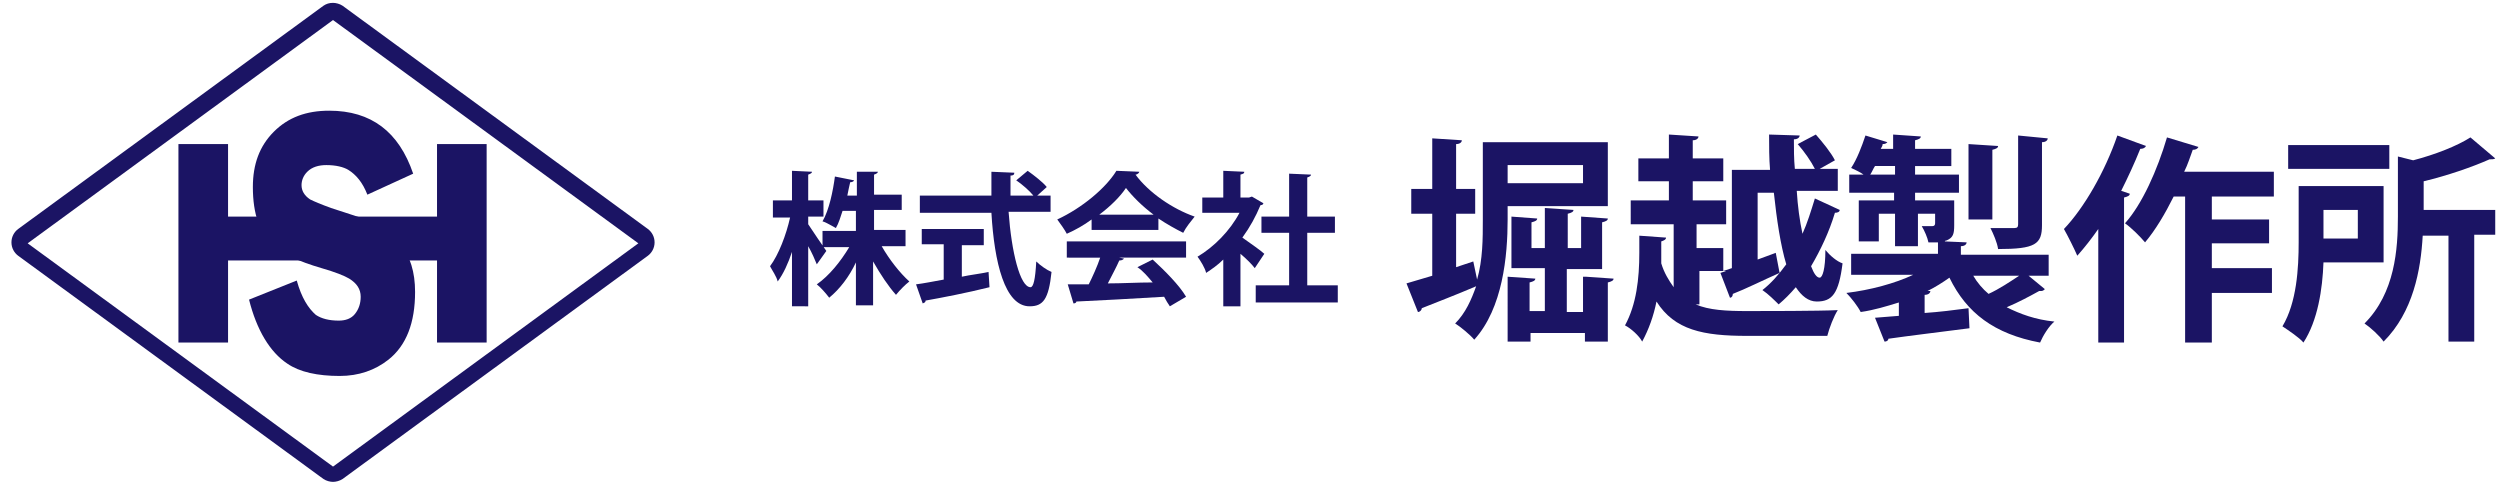 <?xml version="1.0" encoding="utf-8"?>
<!-- Generator: Adobe Illustrator 26.3.1, SVG Export Plug-In . SVG Version: 6.00 Build 0)  -->
<svg version="1.1" id="レイヤー_1" xmlns="http://www.w3.org/2000/svg" xmlns:xlink="http://www.w3.org/1999/xlink" x="0px"
	 y="0px" viewBox="0 0 262 51" style="enable-background:new 0 0 262 51;" xml:space="preserve">
<style type="text/css">
	.st0{fill:#1B1464;}
</style>
<g>
	<g>
		<path class="st0" d="M84.7,23.5c0.4,0.6,1.6,2.4,1.9,2.8l-1,1.4c-0.2-0.5-0.5-1.2-0.9-1.9v6.3H83v-5.7c-0.4,1.2-0.9,2.3-1.5,3.1
			c-0.1-0.5-0.6-1.2-0.8-1.6c0.9-1.2,1.7-3.3,2.1-5.1h-1.8V21H83v-3.1l2.1,0.1c0,0.1-0.1,0.2-0.4,0.3V21h1.6v1.7h-1.6V23.5z
			 M94.9,25.8h-2.5c0.8,1.4,1.9,2.8,2.9,3.7c-0.4,0.3-1,0.9-1.4,1.4c-0.8-0.9-1.6-2.1-2.4-3.5v4.6h-1.8v-4.5
			C89,29,88,30.3,86.9,31.2c-0.3-0.4-0.9-1.1-1.3-1.4c1.3-0.9,2.5-2.4,3.4-3.9h-2.8v-1.7h3.5v-2.1h-1.4c-0.2,0.6-0.4,1.3-0.7,1.8
			c-0.4-0.2-1-0.6-1.4-0.7c0.7-1.2,1.1-3.2,1.3-4.7l2,0.4c0,0.1-0.2,0.2-0.4,0.2c-0.1,0.4-0.2,0.9-0.3,1.4h1v-2.5L92,18
			c0,0.1-0.1,0.2-0.4,0.3v2.1h2.9v1.6h-2.9v2.1h3.3V25.8z"/>
		<path class="st0" d="M109.8,22.2h-4.1c0.3,4.2,1.2,7.9,2.3,7.9c0.3,0,0.5-0.8,0.6-2.7c0.4,0.4,1.1,0.9,1.6,1.1
			c-0.3,2.9-0.9,3.6-2.3,3.6c-2.6,0-3.7-4.6-4-9.8h-7.5v-1.8h7.5c0-0.8,0-1.7,0-2.5l2.4,0.1c0,0.2-0.1,0.3-0.4,0.3
			c0,0.7,0,1.4,0,2.1h2.4c-0.4-0.5-1.2-1.2-1.8-1.6l1.2-1c0.7,0.5,1.6,1.2,2,1.7l-1,0.9h1.4V22.2z M100.8,25.6v3.4
			c0.9-0.2,1.9-0.3,2.8-0.5l0.1,1.6c-2.4,0.6-5,1.1-6.7,1.4c0,0.2-0.1,0.2-0.3,0.3l-0.7-2c0.8-0.1,1.8-0.3,2.9-0.5v-3.7h-2.3V24h6.5
			v1.7H100.8z"/>
		<path class="st0" d="M114.4,24.1V23c-0.8,0.6-1.7,1.1-2.6,1.5c-0.2-0.4-0.7-1.1-1-1.5c2.6-1.2,5.1-3.3,6.2-5.1l2.4,0.1
			c0,0.1-0.2,0.3-0.4,0.3c1.4,1.9,3.9,3.6,6.2,4.4c-0.4,0.5-0.9,1.1-1.2,1.7c-0.8-0.4-1.7-0.9-2.6-1.5v1.2H114.4z M111.8,27v-1.7
			h12.5V27h-7l0.5,0.1c-0.1,0.1-0.2,0.2-0.5,0.2c-0.3,0.7-0.8,1.6-1.2,2.4c1.5,0,3.1-0.1,4.7-0.1c-0.5-0.6-1-1.2-1.6-1.6l1.6-0.8
			c1.3,1.2,2.8,2.7,3.5,3.9l-1.7,1c-0.2-0.3-0.4-0.6-0.6-1c-3.4,0.2-6.9,0.4-9.2,0.5c0,0.1-0.1,0.2-0.3,0.2l-0.6-2
			c0.6,0,1.4,0,2.2,0c0.4-0.8,0.9-1.9,1.2-2.8H111.8z M120.9,22.5c-1.2-0.9-2.2-1.9-2.9-2.8c-0.6,0.9-1.6,1.9-2.8,2.8H120.9z"/>
		<path class="st0" d="M132.4,21.3c0,0.1-0.1,0.2-0.3,0.2c-0.5,1.2-1.1,2.3-1.9,3.4c0.7,0.5,2,1.4,2.3,1.7l-1,1.5
			c-0.3-0.4-0.9-1-1.5-1.5v5.5h-1.8v-4.9c-0.6,0.6-1.2,1-1.8,1.4c-0.1-0.5-0.6-1.3-0.9-1.7c1.7-1,3.4-2.7,4.4-4.6h-3.9v-1.6h2.2
			v-2.8l2.2,0.1c0,0.2-0.1,0.2-0.4,0.3v2.4h0.9l0.3-0.1L132.4,21.3z M137,29.9h3.2v1.8h-8.6v-1.8h3.5v-5.5h-2.9v-1.7h2.9v-4.5
			l2.3,0.1c0,0.1-0.1,0.2-0.4,0.3v4.1h2.9v1.7H137V29.9z"/>
		<path class="st0" d="M168.5,21.6H158V23c0,3.8-0.5,9.3-3.5,12.6c-0.4-0.5-1.5-1.4-2-1.7c1.1-1.1,1.7-2.5,2.2-3.9
			c-2.1,0.9-4.2,1.7-5.7,2.3c0,0.2-0.2,0.4-0.4,0.4l-1.2-3c0.7-0.2,1.7-0.5,2.7-0.8v-6.5h-2.2v-2.6h2.2v-5.3l3.1,0.2
			c0,0.2-0.2,0.4-0.6,0.4v4.7h2v2.6h-2V28l1.8-0.6l0.4,1.9c0.6-2.1,0.6-4.3,0.6-6.3v-8.1h13.1V21.6z M165.9,17.3H158v1.9h7.9V17.3z
			 M166.2,29l2.9,0.2c0,0.2-0.2,0.3-0.6,0.4v6.2h-2.4v-0.9h-5.7v0.9h-2.4V29l2.9,0.2c0,0.2-0.2,0.3-0.6,0.4v3h1.6v-4.5h-3.5v-5.4
			l2.7,0.2c0,0.2-0.2,0.3-0.6,0.4V26h1.4v-4.2l3,0.2c0,0.2-0.2,0.3-0.6,0.4V26h1.4v-3.3l2.8,0.2c0,0.2-0.2,0.3-0.6,0.4v4.9h-3.7v4.5
			h1.7V29z"/>
		<path class="st0" d="M177.7,31.9c1.4,0.6,3.2,0.7,5.4,0.7c1.6,0,7.5,0,9.5-0.1c-0.4,0.6-0.9,1.9-1.1,2.7h-8.4
			c-4.6,0-7.6-0.6-9.5-3.6c-0.3,1.5-0.8,2.9-1.5,4.2c-0.3-0.6-1.2-1.4-1.8-1.7c1.2-2.2,1.5-4.9,1.5-7.6c0-0.6,0-1.2,0-1.8l2.8,0.2
			c0,0.2-0.2,0.3-0.5,0.4c0,0.4,0,0.7,0,1.1c0,0.4,0,0.8,0,1.2c0.3,1,0.8,1.8,1.3,2.5v-6.6h-4.5V21h4V19h-3.2v-2.4h3.2v-2.5l3.1,0.2
			c0,0.2-0.2,0.4-0.6,0.4v1.9h3.2V19h-3.2V21h3.5v2.5h-3.1V26h2.8v2.4l0.9-0.3V17.8h4c-0.1-1.2-0.1-2.5-0.1-3.7l3.2,0.1
			c0,0.2-0.2,0.4-0.6,0.4c0,1,0,2.1,0.1,3.1h2.1c-0.4-0.8-1.1-1.8-1.8-2.6l1.9-1c0.7,0.8,1.6,1.9,2,2.7l-1.6,0.9h1.9v2.3h-4.3
			c0.1,1.6,0.3,3.1,0.6,4.5c0.5-1.1,0.9-2.4,1.3-3.7l2.6,1.2c0,0.2-0.2,0.3-0.5,0.3c-0.6,2-1.5,3.9-2.5,5.6c0.3,0.8,0.6,1.2,0.9,1.2
			c0.3,0,0.6-0.9,0.6-2.9c0.5,0.6,1.2,1.2,1.8,1.4c-0.4,3.2-1.1,4-2.7,4c-0.9,0-1.6-0.6-2.2-1.5c-0.6,0.7-1.2,1.3-1.8,1.8
			c-0.4-0.4-1.1-1.1-1.7-1.5c0.9-0.7,1.7-1.6,2.5-2.7c-0.6-2-1-4.7-1.3-7.5h-1.7v7l1.9-0.7l0.4,2.1c-1.8,0.8-3.6,1.7-4.9,2.2
			c0,0.2-0.1,0.4-0.3,0.4l-1-2.6l0.6-0.2h-2.8V31.9z"/>
		<path class="st0" d="M212.6,28.9l1.7,1.4c-0.1,0.1-0.2,0.2-0.4,0.2c-0.1,0-0.2,0-0.2,0c-0.9,0.5-2.2,1.2-3.4,1.7
			c1.4,0.7,3,1.3,5,1.5c-0.6,0.5-1.2,1.5-1.5,2.2c-4.8-0.9-7.7-3.1-9.5-6.8c-0.7,0.5-1.5,1-2.3,1.4l0.3,0c0,0.2-0.2,0.4-0.6,0.4v1.9
			c1.5-0.1,3.1-0.3,4.6-0.5l0.1,2.1c-3.1,0.4-6.4,0.8-8.5,1.1c0,0.2-0.2,0.3-0.4,0.3l-1-2.5l2.5-0.2v-1.4c-1.3,0.4-2.6,0.8-4,1
			c-0.3-0.6-1-1.5-1.5-2c2.5-0.3,5.1-1,7-1.9H194v-2.2h9.1v-1.2c-0.3,0-0.6,0-1,0c-0.1-0.5-0.4-1.2-0.7-1.7c0.5,0,1,0,1.1,0
			c0.2,0,0.3-0.1,0.3-0.3v-1h-1.8v3.4h-2.4v-3.4h-1.7v2.9h-2.1V21h3.7v-0.8h-4.7v-1.9h1.5c-0.4-0.3-0.9-0.5-1.3-0.7
			c0.6-0.9,1.1-2.2,1.5-3.4l2.3,0.7c-0.1,0.1-0.2,0.2-0.5,0.2c0,0.2-0.1,0.3-0.2,0.5h1.3v-1.5l2.9,0.2c0,0.2-0.2,0.3-0.6,0.4v0.9
			h3.8v1.8h-3.8v0.9h4.6v1.9h-4.6V21h4.1v2.6c0,0.9-0.1,1.3-0.8,1.6c-0.1,0-0.1,0-0.2,0.1l2.3,0.1c0,0.2-0.2,0.4-0.6,0.4v0.9h9.2
			v2.2H212.6z M196.5,17.4c-0.2,0.3-0.3,0.6-0.5,0.9h2.6v-0.9H196.5z M209.4,15.3c0,0.2-0.2,0.3-0.6,0.4V23h-2.5v-7.9L209.4,15.3z
			 M206.8,28.9c0.4,0.7,1,1.4,1.6,1.9c1.1-0.5,2.3-1.3,3.2-1.9H206.8z M214.6,14.5c0,0.2-0.2,0.4-0.6,0.4v8.7c0,2-0.7,2.5-4.6,2.5
			c-0.1-0.7-0.5-1.6-0.8-2.2c1,0,2.2,0,2.5,0c0.3,0,0.4-0.1,0.4-0.4v-9.3L214.6,14.5z"/>
		<path class="st0" d="M224.9,15.3c-0.1,0.2-0.3,0.3-0.6,0.3c-0.6,1.5-1.3,3-2,4.4l0.9,0.3c0,0.2-0.2,0.3-0.6,0.4v15.2h-2.7V24
			c-0.7,1-1.4,1.9-2.2,2.8c-0.3-0.7-1-2.1-1.4-2.8c2.1-2.2,4.3-6,5.6-9.8L224.9,15.3z M238.4,20.6h-6.6V23h6v2.5h-6v2.6h6.3v2.6
			h-6.3v5.2H229V20.6h-1.2c-0.9,1.8-1.9,3.5-3,4.8c-0.5-0.6-1.4-1.5-2.1-2c1.8-2,3.4-5.6,4.4-9l3.3,1c-0.1,0.2-0.3,0.3-0.6,0.3
			c-0.3,0.8-0.5,1.5-0.9,2.3h9.4V20.6z"/>
		<path class="st0" d="M249.8,27.5h-6.3c-0.1,2.8-0.6,6.1-2.1,8.4c-0.4-0.5-1.6-1.3-2.2-1.7c1.5-2.5,1.7-6.1,1.7-8.8v-5.9h8.9V27.5z
			 M250.4,15.2v2.5h-10.6v-2.5H250.4z M247.1,22h-3.6v3h3.6V22z M261.5,22v2.6h-2.2v11.2h-2.7V24.7h-2.7c-0.2,3.6-1,8-4.1,11.1
			c-0.4-0.6-1.4-1.5-2-1.9c3.2-3.2,3.5-7.8,3.5-11.2v-6.3l1.6,0.4c2.3-0.6,4.6-1.5,6-2.4l2.6,2.2c-0.1,0.1-0.4,0.1-0.6,0.1
			c-1.8,0.8-4.4,1.7-6.9,2.3v3H261.5z"/>
	</g>
	<g>
		<path class="st0" d="M34.9,2.1l32,23.4l-32,23.4l-32-23.4L34.9,2.1 M34.9,0.3c-0.4,0-0.7,0.1-1,0.3l-32,23.4
			c-0.4,0.3-0.7,0.8-0.7,1.4s0.3,1.1,0.7,1.4l32,23.4c0.3,0.2,0.7,0.3,1,0.3s0.7-0.1,1-0.3l32-23.4c0.4-0.3,0.7-0.8,0.7-1.4
			s-0.3-1.1-0.7-1.4l-32-23.4C35.6,0.4,35.2,0.3,34.9,0.3L34.9,0.3z"/>
	</g>
	<g>
		<path class="st0" d="M51,35.9h-5.2v-8.6H23.9v8.6h-5.2V15.1h5.2v7.6h21.9v-7.6H51V35.9z"/>
	</g>
	<g>
		<path class="st0" d="M43.5,30.6c0,3.2-0.9,5.6-2.8,7.1c-1.4,1.1-3.1,1.7-5.1,1.7c-2.3,0-4.2-0.4-5.5-1.3c-1.8-1.2-3.2-3.5-4-6.7
			l5-2c0.5,1.8,1.2,2.9,2,3.6c0.6,0.4,1.4,0.6,2.4,0.6c0.7,0,1.3-0.2,1.7-0.7c0.4-0.5,0.6-1.1,0.6-1.8c0-0.8-0.4-1.4-1.2-1.9
			c-0.5-0.3-1.5-0.7-2.9-1.1c-2.4-0.7-4.1-1.5-5-2.3c-1.5-1.3-2.2-3.4-2.2-6.2c0-2.4,0.7-4.3,2.2-5.8c1.5-1.5,3.4-2.2,5.8-2.2
			c4.4,0,7.3,2.2,8.8,6.6l-4.8,2.2c-0.5-1.3-1.2-2.1-2-2.6c-0.5-0.3-1.3-0.5-2.3-0.5c-0.8,0-1.5,0.2-2,0.7c-0.4,0.4-0.6,0.9-0.6,1.4
			c0,0.6,0.3,1.1,0.9,1.5c0.4,0.2,1.1,0.5,2.2,0.9c2.4,0.8,3.7,1.2,3.8,1.2c1.5,0.6,2.6,1.4,3.4,2.4C43,26.9,43.5,28.5,43.5,30.6z"
			/>
	</g>
</g>
</svg>
